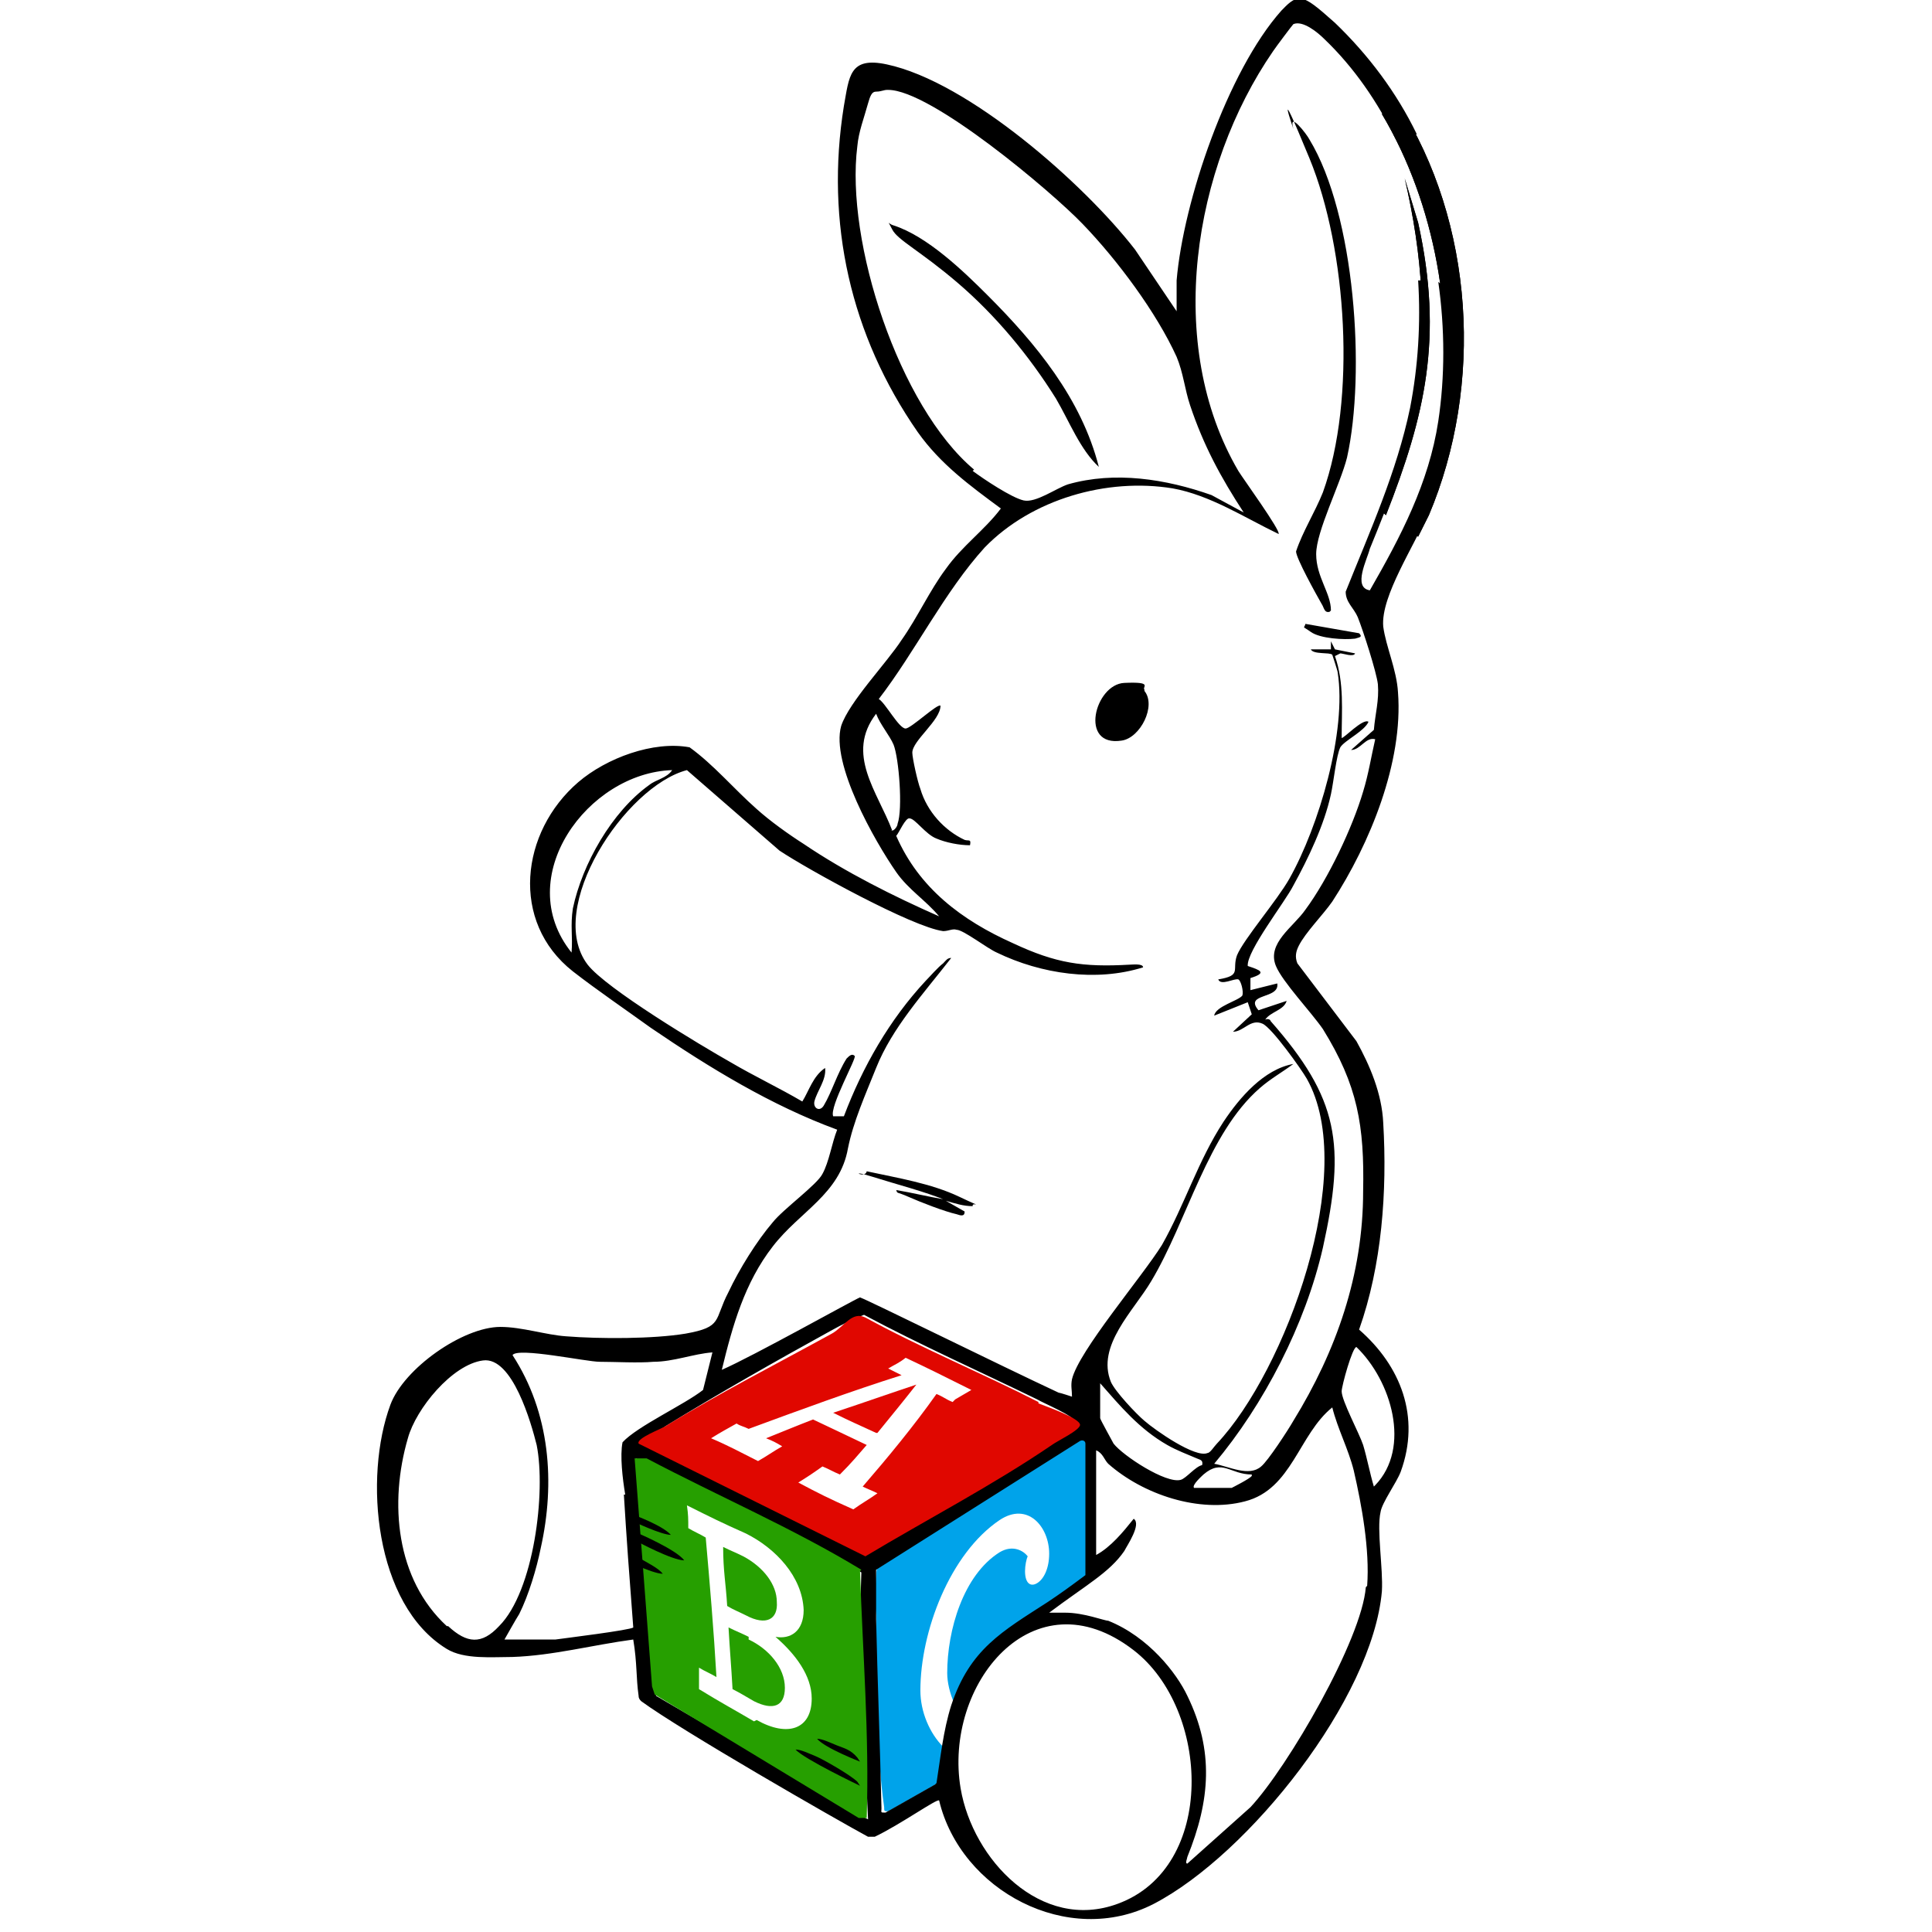 <?xml version="1.0" encoding="UTF-8"?>
<svg id="Layer_1" xmlns="http://www.w3.org/2000/svg" version="1.1" viewBox="0 0 144 144">
  <!-- Generator: Adobe Illustrator 29.6.1, SVG Export Plug-In . SVG Version: 2.1.1 Build 9)  -->
  <defs>
    <style>
      .st0 {
        fill: #e00700;
      }

      .st1 {
        fill: #00a3ea;
      }

      .st2 {
        fill: #269f00;
      }
    </style>
  </defs>
  <g>
    <path class="st1" d="M80.5,107.2l-15,9.2c-.3.4-.3,3.3-.2,4,0,4.4,0,10.1.6,14.3,0,.3,0,.3.3.3l3.7-2.1c.1-.9.2-1.8.4-2.7-1-1-1.7-2.6-1.7-4.2,0-4.4,2.2-10.2,5.9-12.7,2.1-1.4,3.7.5,3.7,2.5,0,1.1-.4,1.9-.9,2.2-.5.3-.9,0-.9-.9,0-.4.1-.9.2-1.1-.3-.4-1.1-.9-2.1-.3-2.7,1.7-3.9,5.8-3.9,9,0,.7.2,1.5.5,2.2,1.4-4.2,4.3-5.6,7.7-7.8.9-.6,1.7-.7,2.3-1.6l.2-10.3-.5-.2Z"/>
    <path d="M99.1,45.6c-.4.1-.4-.3-.6-.6-.4-.7-1.9-3.4-1.9-3.9.5-1.5,1.4-2.9,2-4.4,2.5-6.9,1.8-18.1-1-24.9s-1.1-1.9-1.2-2.2c-.4-1.4,1,.4,1.2.8,3.4,5.6,4.2,17.4,2.8,23.7-.5,2-2.3,5.5-2.3,7.2s1.1,2.9,1.1,4.2Z"/>
    <path d="M85.3,51.5c.9,1.1-.3,3.5-1.7,3.7-3.2.5-2-4.2.2-4.3s1.3.3,1.5.5Z"/>
    <path d="M70.6,89.5c-1.7-.7-3.7-1.2-5.6-1.8s-.5.2-.4-.4c2.3.5,4.8.9,6.9,1.9s.9.3,1,.7c-.7,0-1.3-.2-2-.4l1.4.8c0,.4-.3.3-.6.2-.9-.2-2.7-.9-3.6-1.3s-.8-.2-.9-.5c1.2.2,2.4.5,3.6.7Z"/>
    <path d="M101.3,47.2c.3.3,0,.3-.3.4-.8.1-2.6,0-3.3-.5s-.5-.2-.4-.6l4,.7Z"/>
    <path d="M73.6,22c3.6,3.6,7,7.7,8.3,12.8-1.4-1.3-2.2-3.4-3.2-5.1-2-3.2-4.5-6.2-7.3-8.6s-4.5-3.2-4.9-4-.3-.4.1-.3c2.5.8,5.2,3.4,7,5.2Z"/>
    <path d="M107.2,21c.5,3.5.5,7.1,0,10.4-.7,4.6-2.8,8.6-5.1,12.6-1.3-.2-.2-2.3,0-3.1,3-7.3,4.8-12.7,4.1-20h0s0,0,0,0c-.2,0-.3,0-.5,0,.2,3.2,0,6.4-.6,9.5-1,4.8-3,9.2-4.8,13.7,0,.8.6,1.2.9,1.9.4,1,1.4,4.1,1.5,5,.1,1.2-.2,2.2-.3,3.4l-1.7,1.5c.7,0,1.1-1,1.8-.8-.3,1.3-.5,2.6-.9,3.9-.8,2.7-2.6,6.5-4.3,8.8-.9,1.3-2.9,2.5-2.2,4.2.5,1.2,2.6,3.4,3.5,4.7,2.6,4.2,3.1,7.2,3,12.1,0,6.2-2,11.9-5.2,17.1-.4.7-1.9,3-2.4,3.4-.9.8-2.4,0-3.5-.2,3.7-4.4,6.8-10.4,8.1-16.1,1.7-7.7,1.2-11.1-3.9-16.9,0-.1-.2-.2-.4-.1.4-.6,1.4-.7,1.6-1.4l-2.1.7c-1.1-1.3,1.6-.8,1.4-2l-2,.5v-.9c1.3-.4.7-.6-.2-.9-.1-1.1,2.8-4.8,3.4-6,1.1-2,2.3-4.5,2.8-6.8.2-.9.4-2.9.7-3.5.3-.5,1.8-1.2,2.1-1.9-.4-.3-1.9,1.3-2,1.2,0-2,.2-4.1-.5-6.1l.4-.2c.2,0,1,.3,1.1,0l-1.5-.3-.3-.6v.6c-.1,0-1.5,0-1.5,0,.2.4,1.4.2,1.6.4,0,0,.4,1.2.4,1.3.7,4.4-1.4,11.5-3.6,15.4-.9,1.6-3.4,4.5-3.9,5.7-.4,1.1.4,1.5-1.4,1.8.2.5,1.2-.1,1.5,0,.2.1.4.9.3,1.2-.3.4-2,.8-2.1,1.5l2.5-1,.3.9-1.4,1.3c.8,0,1.3-1,2.2-.6.7.3,2.9,3.4,3.3,4.1,3.9,6.9-1.6,21.8-6.7,27.2-.2.2-.5.7-.7.7-.9.4-3.9-1.7-4.7-2.4-.6-.5-2.2-2.2-2.5-2.9-1.1-2.7,1.7-5.3,3-7.5,2.7-4.5,4.2-11,8.1-14.4.8-.7,1.7-1.2,2.5-1.8-2.2.4-4,2.5-5.2,4.3-1.9,2.9-2.9,6.2-4.6,9.2-1.5,2.4-6.2,7.9-6.7,10-.1.5,0,.8,0,1.3,0,0-.9-.3-1-.3-4.5-2.1-14-6.8-14.8-7.1-.5.2-8,4.4-10.3,5.4.8-3.3,1.7-6.5,3.8-9.2,2-2.6,5-3.9,5.6-7.3.4-2,1.3-4,2.1-6,1.2-3,3.5-5.5,5.6-8.2-.3,0-.4.2-.6.4-.4.3-1,1-1.3,1.3-2.7,2.9-4.7,6.4-6.1,10.1h-.8c-.3-.7,1.8-4.4,1.6-4.5-.2-.2-.4,0-.6.2-.7,1.1-1.1,2.5-1.7,3.5-.3.5-.8.2-.7-.3.2-.8.9-1.6.8-2.5-.9.6-1.2,1.7-1.7,2.5-1.7-1-3.6-1.9-5.3-2.9-2.3-1.3-9.3-5.5-10.7-7.3-3.2-4.2,2.8-13.3,7.4-14.5l6.9,6c2.1,1.4,9.9,5.7,12.2,6,.4,0,.7-.2,1-.1.5,0,2.3,1.4,3,1.7,3.3,1.6,7.4,2.2,10.9,1.1,0-.3-.8-.2-1-.2-3.5.2-5.5-.1-8.7-1.6-3.8-1.7-7-4.1-8.7-8,.2-.2.7-1.4,1-1.3.4,0,1.2,1.2,2,1.5.7.3,1.7.5,2.5.5.1-.5-.1-.3-.4-.4-1.5-.7-2.8-2.1-3.3-3.8-.2-.5-.6-2.3-.6-2.7,0-.9,2.1-2.4,2.1-3.5-.2-.2-2.2,1.7-2.6,1.7-.5,0-1.5-1.9-2-2.2,2.7-3.5,4.9-8,7.9-11.3,3.5-3.6,9.1-5.2,14-4.4,2.8.5,5.4,2.2,7.9,3.4.2-.2-2.7-4.2-3-4.7-5.5-9.4-3.4-22.6,2.6-31.3.2-.3,1.4-1.9,1.5-2,.7-.3,1.8.6,2.3,1.1,2.2,2.1,4,4.7,5.4,7.6.5-.2,1-.4,1.5-.5-1.5-3.1-3.6-5.9-6.1-8.3-.6-.5-1.8-1.7-2.5-1.8-.6-.1-1.1.5-1.5.9-4,4.5-7.3,14.2-7.8,20.1,0,.7,0,1.5,0,2.3l-3.1-4.6c-3.8-4.9-12.4-12.5-18.5-13.8-2.8-.6-2.8.9-3.2,3.1-1.4,8.7.5,17.1,5.5,24.3,1.7,2.4,3.9,4,6.2,5.7-1.2,1.6-2.9,2.8-4.1,4.5-1.2,1.6-2.1,3.6-3.3,5.3-1.1,1.7-3.9,4.6-4.5,6.4-.8,2.8,2.5,8.6,4.1,10.9.9,1.3,2.2,2.1,3.2,3.3-3.4-1.5-7-3.3-10.1-5.4-1.1-.7-2.5-1.7-3.5-2.6-1.7-1.5-3.2-3.3-5-4.6-2.7-.5-6.2.8-8.3,2.6-4.3,3.7-5.1,10.4-.4,14.1,1.8,1.4,4,2.9,5.8,4.2,4.4,3,9,5.8,13.9,7.6-.4,1-.6,2.4-1.1,3.3-.4.8-2.9,2.6-3.7,3.6-1.2,1.4-2.5,3.5-3.3,5.2-1.1,2.1-.4,2.6-3.2,3.1-2.4.4-6.4.4-8.9.2-1.5-.1-3.3-.7-4.9-.7-2.8,0-7.2,3.1-8.2,5.8-2,5.4-1.2,14.9,4.2,18.2,1.3.8,3.4.6,4.9.6,3-.1,6-.9,9-1.3.3,1.8.2,2.8.4,4.2,0,.2.1.3.2.4,3,2.2,14.5,8.8,16.9,10.1.2,0,.4,0,.5,0,1.9-.9,4.7-2.9,4.8-2.7,1.6,6.7,9.6,11,16,7.7,7.1-3.7,16.3-15.3,17-23.3.1-1.7-.4-4.6-.1-5.9.1-.7,1.2-2.2,1.5-3,1.5-4.1,0-7.9-3.1-10.6,1.7-4.8,2.1-10.3,1.8-15.4-.1-2.2-1-4.3-2-6.1l-4.4-5.8c-.2-.5-.1-.9.1-1.3.5-1,1.8-2.3,2.5-3.3,2.8-4.3,5.3-10.4,4.9-15.6-.1-1.7-.9-3.4-1.1-4.9-.2-2.3,2.4-6.1,3.3-8.4,2.2-5.3,3-11.4,2.4-17.2h-1.5ZM72.6,35c-5.6-4.7-9.6-17-8.7-24.1.1-1.1.5-2.1.8-3.2s.5-.8.9-.9.4-.1.6-.1c3.2,0,12.2,7.6,14.5,10,2.6,2.7,5.5,6.6,7,9.9.5,1.2.6,2.4,1,3.6,1,3,2.3,5.4,4,8l-2.4-1.3c-3.4-1.2-7.2-1.8-10.7-.8-.9.3-2.4,1.4-3.3,1.2-.9-.2-3-1.6-3.8-2.2ZM66.5,61.9c-1.1-2.9-3.5-5.7-1.2-8.7.3.8,1,1.6,1.3,2.3.4,1,.7,4.8.3,5.9,0,.2-.3.6-.5.5ZM42.7,67.7c-.2,1.3,0,2.1-.1,3.3-4.5-5.6,1.2-13.4,7.5-13.6-.4.6-1.2.7-1.7,1.1-2.8,2-5,5.9-5.7,9.2ZM93.3,110c-.1.2-1.5.9-1.5.9h-2.8c-.2-.2.6-.9.7-1,1.4-1.2,2,0,3.6,0ZM82,103.1c1.5,1.7,2.9,3.4,5,4.6.7.4,1.5.7,2.2,1,.2.1.5.1.4.5-.5.1-1.2,1-1.6,1.1-1.1.3-4.3-1.8-5-2.7-.1-.2-1-1.8-1-1.9v-2.6ZM33.3,121.2c-3.8-3.5-4.3-9.2-2.9-14,.6-2.2,3.3-5.5,5.6-5.8,2.2-.3,3.6,4.7,4,6.3.7,3.5-.2,10.9-2.8,13.5-1.3,1.4-2.4,1.3-3.8,0ZM46.5,111.4c.2,3.3.4,6,.7,9.9-.2.2-5.1.8-5.8.9-1.2,0-2.6,0-3.8,0,0,0,.9-1.6,1.1-1.9.7-1.4,1.3-3.4,1.6-4.9,1.1-4.9.7-10.1-2.1-14.4.4-.6,5.5.5,6.5.5,1.1,0,2.9.1,4,0,1.5,0,3-.6,4.4-.7l-.7,2.8c-1.4,1.1-4.9,2.7-6,3.9-.2,1,0,2.7.2,3.9ZM63.3,134.8l-14.4-8.4-1.5-17.7s11.7,5.4,16.8,8.5c-.2,5.5.2,11.4.5,18.4l-1.4-.7ZM64.5,115.8l-16.6-8.3c.4-.6,1.5-1,1.7-1.2,3.9-2.4,8.3-4.9,12.3-7.1.9-.5,1.7-.9,2.5-1.2,4.1,2.2,8.8,4.3,12.9,6.3.5.3,2.7,1.2,2.9,1.7-.1.4-1.5,1.2-1.9,1.4-4.4,3-9.3,5.5-13.9,8.3ZM69.7,133l-3.7,2.1c-.4,0-.3,0-.3-.3-.1-4.4-.3-9.7-.4-14.1,0-.7,0-2.8,0-3.7l15.2-9.6c.2-.1.4,0,.4.2v9.8c-1.2.9-1.9,1.4-2.8,2-3.4,2.2-5.8,3.5-7.2,7.7-.6,1.9-.8,3.9-1.1,5.8ZM83.3,141.9c-5.7,2.1-10.8-3.3-11.7-8.6-1.3-7.7,5.4-16.1,12.9-10.3,5.7,4.4,6.2,16.2-1.2,18.9ZM101.8,118.3c-.3,3.9-5.8,13.4-8.6,16.4l-4.7,4.2c-.2,0,0-.4,0-.5,1.7-4.2,2-7.9,0-12-.8-1.7-2.9-4.4-5.9-5.6-.3,0-1.8-.6-3.2-.6-.7,0-1.2,0-1.2,0,2.8-2.1,4.5-3,5.6-4.6.2-.4,1.3-2,.7-2.4-.8,1-1.7,2.1-2.8,2.7v-7.8c.5.2.6.7.9,1,2.6,2.3,6.8,3.7,10.2,2.8,3.5-.9,4-5,6.5-7,.4,1.6,1.2,3.1,1.6,4.7.6,2.6,1.2,5.9,1,8.6ZM102.4,110.8c-.3-1-.5-2.1-.8-3.1-.3-.9-1.6-3.3-1.6-4,0-.4.8-3.3,1.1-3.3,2.6,2.5,4.1,7.5,1.4,10.3Z"/>
  </g>
  <g>
    <path class="st0" d="M65.4,106.8c1.3-1.6,1.8-2.2,2.9-3.6-2.4.8-3.5,1.2-6.2,2.1,1.2.6,1.9.9,3.2,1.5Z"/>
    <path class="st0" d="M77.4,104.5c-4.1-2.1-8.9-4.1-12.9-6.3-1-.5-1.6.7-2.5,1.2-4,2.2-8.5,4.5-12.4,6.9-.3.2-2.2.9-2,1.3l16.9,8.4c4.5-2.7,9.5-5.3,13.9-8.3.4-.3,2.1-1.1,2.1-1.5,0-.5-2.6-1.4-3.1-1.6ZM71,104.5c-.5-.2-.7-.4-1.2-.6-1.7,2.4-3.6,4.7-5.5,6.9.4.2.7.3,1.1.5-.7.5-1.1.7-1.8,1.2-1.8-.8-2.6-1.2-4.1-2,.8-.5,1.1-.7,1.8-1.2.5.2.8.4,1.3.6.9-.9,1.3-1.4,2-2.2-1.7-.8-2.5-1.2-4-1.9-1.3.5-2,.8-3.5,1.4.5.2.7.3,1.2.6-.7.4-1.1.7-1.8,1.1-1.4-.7-2.1-1.1-3.5-1.7.8-.5,1.2-.7,1.9-1.1.3.2.5.2.9.4,3.8-1.4,7.6-2.8,11.4-4-.4-.2-.6-.3-1-.5.5-.3.8-.4,1.3-.8,1.7.8,2.7,1.3,4.9,2.4-.5.3-.7.4-1.2.7Z"/>
  </g>
  <g>
    <path class="st2" d="M57.9,119.4c0-1.3-1-2.6-2.5-3.4-.6-.3-.9-.4-1.5-.7,0,1.8.2,2.7.3,4.4.5.3.8.4,1.4.7,1.5.8,2.4.3,2.3-1Z"/>
    <path class="st2" d="M55.8,122c-.6-.3-.9-.4-1.5-.7.1,1.8.2,2.8.3,4.6.6.3.9.5,1.6.9,1.4.7,2.3.4,2.3-1,0-1.5-1.2-2.9-2.7-3.6Z"/>
    <path class="st2" d="M64.2,117c-5.1-3.1-10.7-5.5-16-8.3h-.9c0-.1,1.3,17,1.3,17l.2.6,15.2,9.2h.6c.2-6.2-.3-12.3-.5-18.4ZM56.2,128.3c-1.7-1-2.3-1.3-4.1-2.4,0-.6,0-.9,0-1.6.5.3.8.4,1.3.7-.2-3.5-.5-7-.8-10.4-.5-.3-.8-.4-1.3-.7,0-.7,0-1-.1-1.7,1.8.9,2.6,1.3,4.4,2.1,2.2,1.1,4.2,3.2,4.3,5.7,0,1.6-1,2.2-2.1,2,1.5,1.3,2.7,2.9,2.7,4.6,0,2.3-1.8,2.9-4.1,1.6Z"/>
  </g>
  <path d="M47.2,112.9s2.2.8,2.8,1.5c-.7,0-2.8-1-2.8-1v-.5Z"/>
  <path d="M47.6,114.3s2.8,1.2,3.4,2c-.9,0-3.5-1.4-3.5-1.4v-.6Z"/>
  <path d="M64.1,133.1s-4.2-2-4.8-2.7c.4,0,1,.3,1.5.5s2.6,1.4,3.1,1.9l.2.3Z"/>
  <path d="M47.5,116.7c.7.3,1.5.6,1.9.6-.3-.4-1.1-.8-1.8-1.2,0,.2,0,.4,0,.6Z"/>
  <path d="M64.1,131.3s-2.6-1-3.2-1.7c.4,0,1,.3,1.5.5s1,.3,1.5.9l.2.3Z"/>
  <g>
    <path d="M102.9,38.1c.1,0,.3.2.4.3,2.9-7.4,4.3-13.2,2.4-21.8l-1-3.3c1.3,5.6,1.8,11.3.6,17-.6,2.7-1.4,5.2-2.4,7.7Z"/>
    <path d="M104.2,7.6c-.4.3-.8.6-1.2.9,4,6.7,5.5,15.4,4.3,22.8-.5,2.9-1.4,5.4-2.6,8,.3.2.7.5,1,.7.3-.6.6-1.2.8-1.6,4.1-9.7,3.4-21.8-2.3-30.7Z"/>
  </g>
  <g>
    <path d="M102.9,38.1c.1,0,.3.2.4.3,2.9-7.4,4.3-13.2,2.4-21.8l-1-3.3c1.3,5.6,1.8,11.3.6,17-.6,2.7-1.4,5.2-2.4,7.7Z"/>
    <path d="M104.2,7.6c-.4.3-.8.6-1.2.9,4,6.7,5.5,15.4,4.3,22.8-.5,2.9-1.4,5.4-2.6,8,.3.2.7.5,1,.7.3-.6.6-1.2.8-1.6,4.1-9.7,3.4-21.8-2.3-30.7Z"/>
  </g>
</svg>